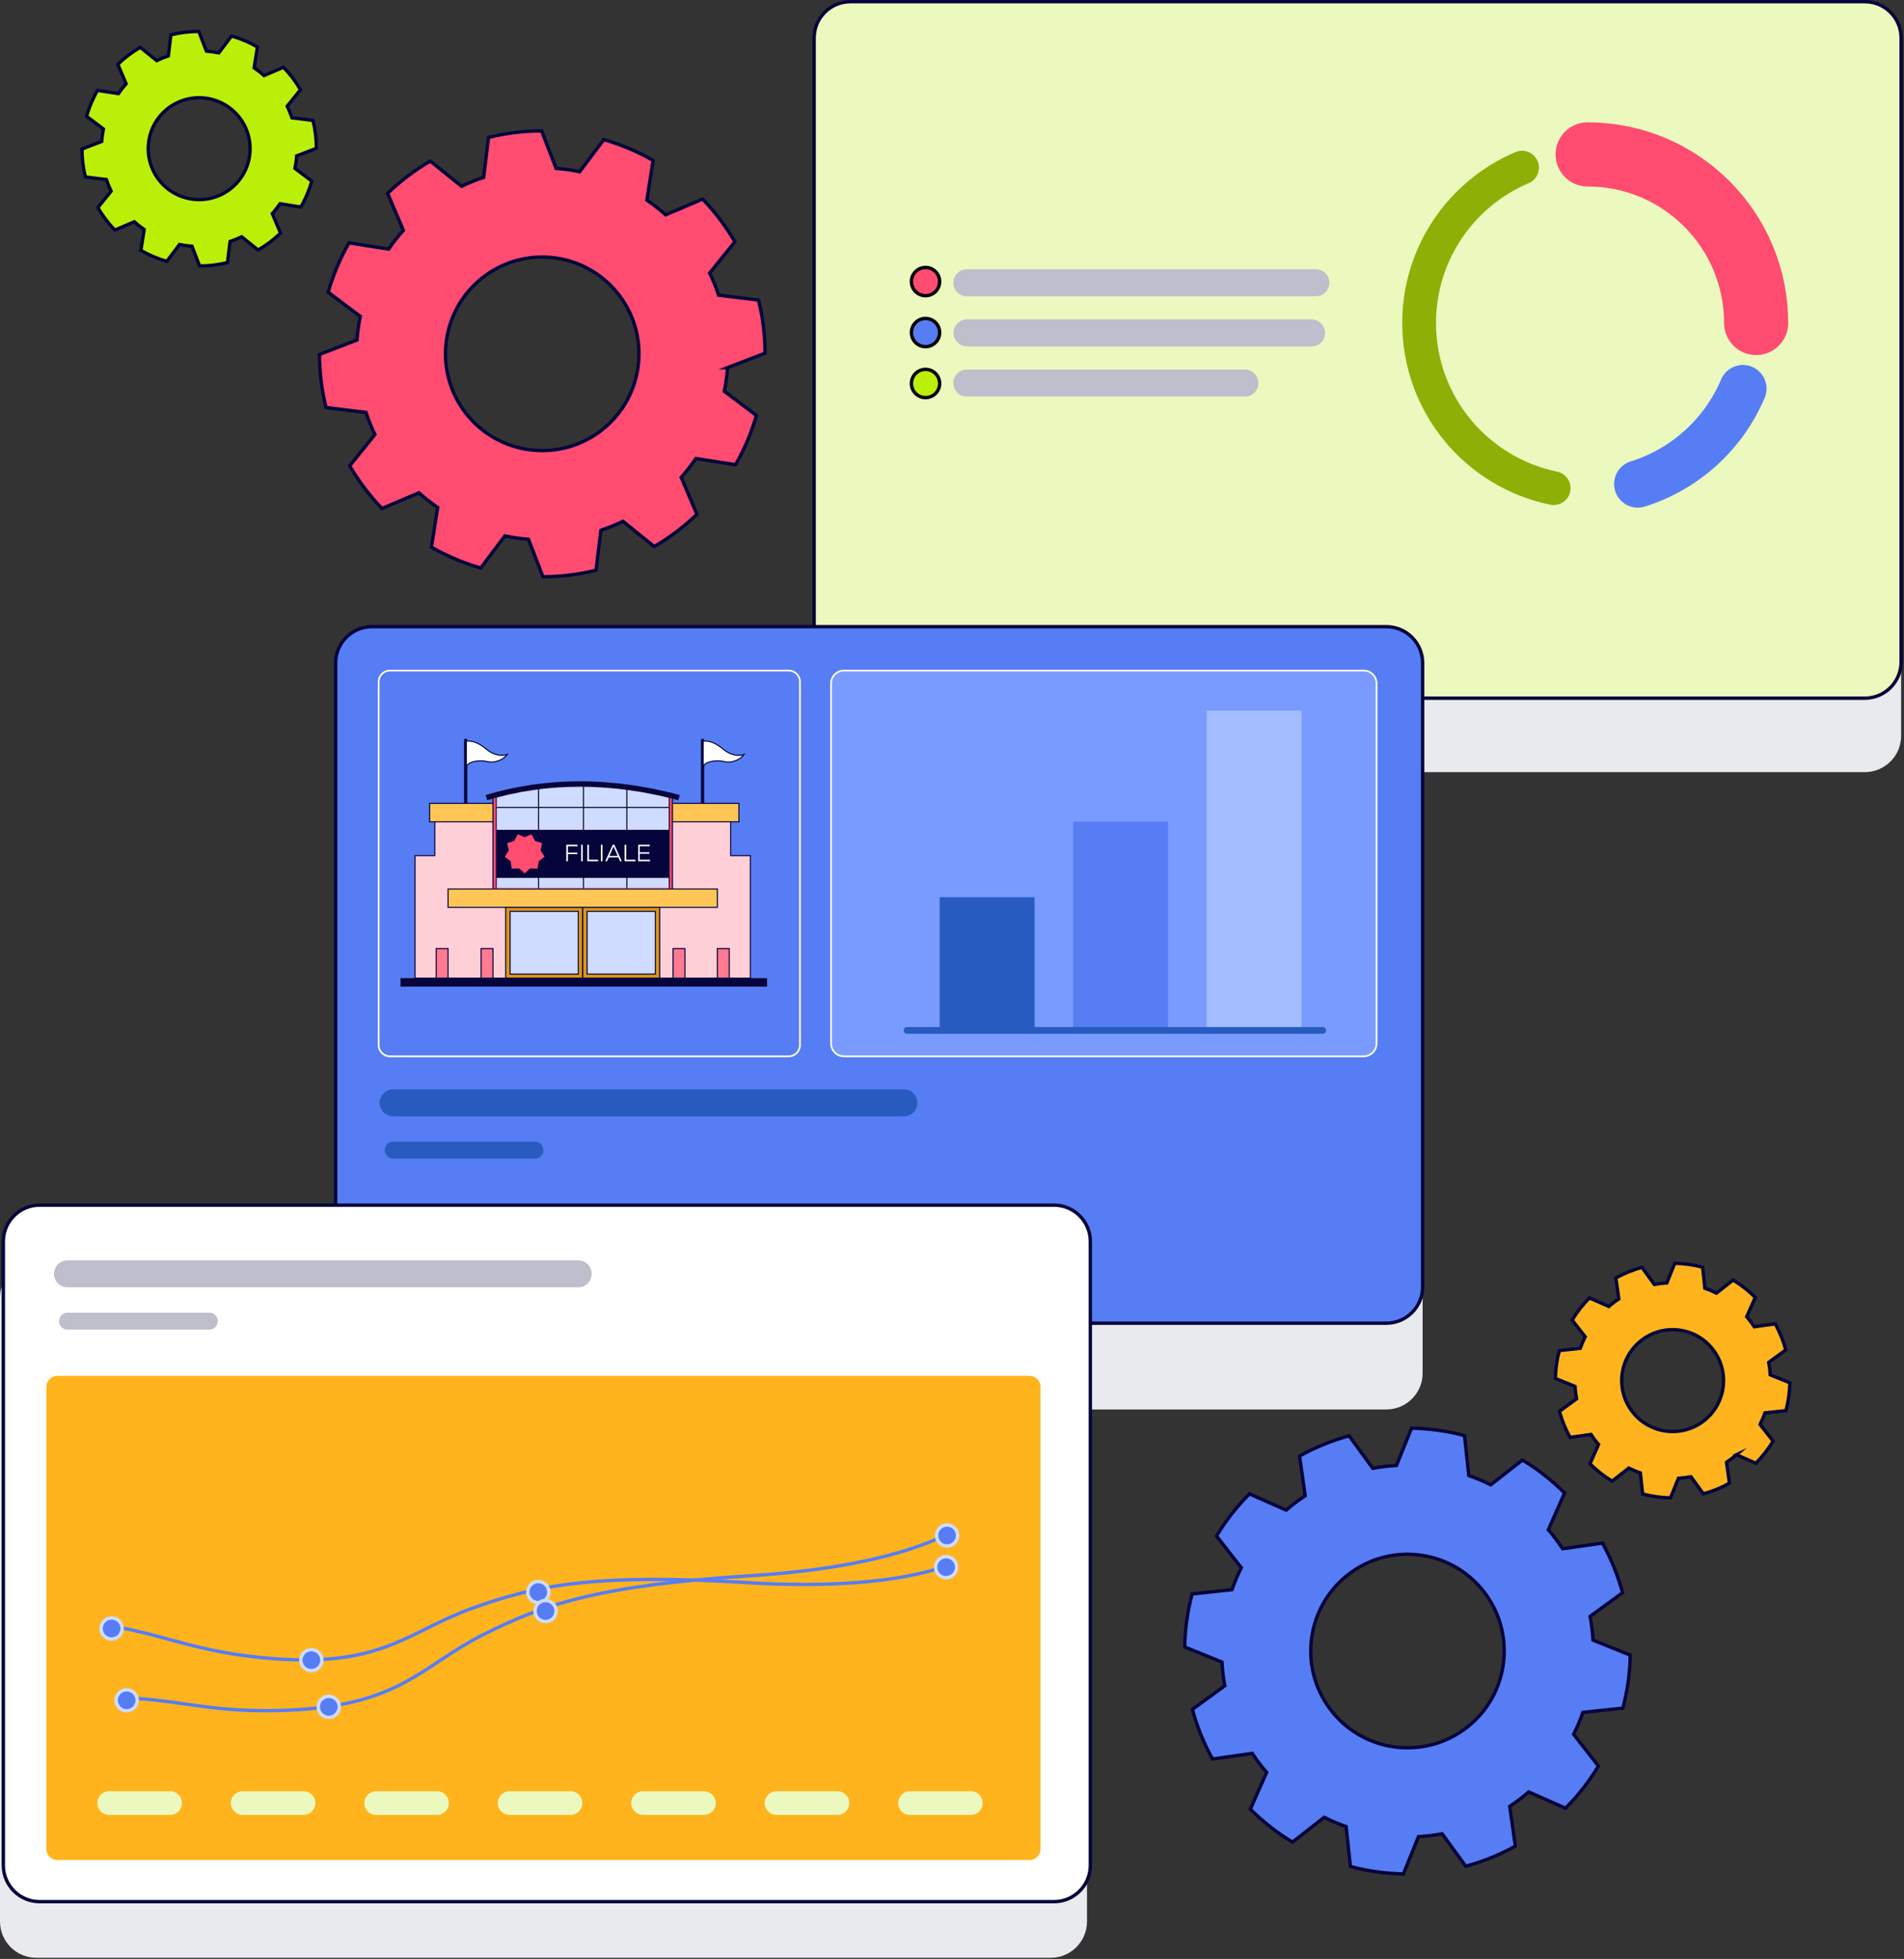 <svg width="564" height="580" viewBox="0 0 564 580" fill="none" xmlns="http://www.w3.org/2000/svg">
<rect x="0" y="0" width="564" height="580" fill="#333333" stroke="none"/>
<g clip-path="url(#clip0_2767_30794)">
<g style="mix-blend-mode:multiply">
<path d="M552.39 22.39H251.92C245.978 22.39 241.16 27.208 241.16 33.15V217.85C241.16 223.793 245.978 228.61 251.92 228.61H552.39C558.333 228.61 563.15 223.793 563.15 217.85V33.15C563.15 27.208 558.333 22.39 552.39 22.39Z" fill="#E9EAEE"/>
</g>
<g style="mix-blend-mode:multiply">
<path d="M410.652 211.09H110.182C104.239 211.09 99.422 215.907 99.422 221.85V406.55C99.422 412.492 104.239 417.31 110.182 417.31H410.652C416.594 417.31 421.412 412.492 421.412 406.55V221.85C421.412 215.907 416.594 211.09 410.652 211.09Z" fill="#E9EAEE"/>
</g>
<g style="mix-blend-mode:multiply">
<path d="M311.23 373.44H10.76C4.817 373.44 0 378.257 0 384.2V568.9C0 574.843 4.817 579.66 10.76 579.66H311.23C317.173 579.66 321.99 574.843 321.99 568.9V384.2C321.99 378.257 317.173 373.44 311.23 373.44Z" fill="#E9EAEE"/>
</g>
<path d="M552.39 0.5H251.92C245.978 0.5 241.16 5.317 241.16 11.26V195.96C241.16 201.903 245.978 206.72 251.92 206.72H552.39C558.333 206.72 563.15 201.903 563.15 195.96V11.26C563.15 5.317 558.333 0.5 552.39 0.5Z" fill="#EBF8BE" stroke="#05053B" stroke-miterlimit="10"/>
<path d="M286.461 98.57H388.501" stroke="#BEBECC" stroke-width="8" stroke-linecap="round" stroke-linejoin="round"/>
<path d="M286.398 113.42H368.758" stroke="#BEBECC" stroke-width="8" stroke-linecap="round" stroke-linejoin="round"/>
<path d="M286.398 83.72H389.778" stroke="#BEBECC" stroke-width="8" stroke-linecap="round" stroke-linejoin="round"/>
<path d="M274.16 87.55C276.469 87.55 278.34 85.678 278.34 83.37C278.34 81.061 276.469 79.19 274.16 79.19C271.852 79.19 269.98 81.061 269.98 83.37C269.98 85.678 271.852 87.55 274.16 87.55Z" fill="#FF4C70" stroke="black" stroke-miterlimit="10"/>
<path d="M274.16 102.64C276.469 102.64 278.34 100.769 278.34 98.46C278.34 96.151 276.469 94.28 274.16 94.28C271.852 94.28 269.98 96.151 269.98 98.46C269.98 100.769 271.852 102.64 274.16 102.64Z" fill="#577DF4" stroke="black" stroke-miterlimit="10"/>
<path d="M274.16 117.72C276.469 117.72 278.34 115.848 278.34 113.54C278.34 111.231 276.469 109.36 274.16 109.36C271.852 109.36 269.98 111.231 269.98 113.54C269.98 115.848 271.852 117.72 274.16 117.72Z" fill="#BAF007" stroke="black" stroke-miterlimit="10"/>
<path d="M215.508 108.86L226.618 104.57C226.618 99.18 225.948 93.91 224.698 88.85L212.868 87.4C212.128 85.15 211.238 82.97 210.218 80.85L217.688 71.59C215.018 67.01 211.808 62.76 208.138 58.95L197.188 63.6C195.428 62.04 193.578 60.58 191.618 59.25L193.458 47.5C188.918 44.89 184.028 42.82 178.858 41.33L171.708 50.83C170.008 50.48 168.288 50.21 166.538 50.02C165.928 49.96 165.328 49.92 164.728 49.87L160.438 38.76C155.048 38.77 149.778 39.43 144.718 40.68L143.268 52.51C141.028 53.25 138.838 54.14 136.728 55.16L127.468 47.69C122.888 50.36 118.638 53.57 114.818 57.24L119.478 68.2C117.918 69.95 116.458 71.8 115.128 73.75L103.378 71.92C100.778 76.45 98.698 81.34 97.218 86.52L106.718 93.67C106.368 95.37 106.098 97.09 105.908 98.84C105.838 99.45 105.798 100.05 105.758 100.65L94.648 104.94C94.658 110.33 95.318 115.6 96.578 120.66L108.408 122.11C109.158 124.35 110.038 126.54 111.058 128.65L103.588 137.91C106.258 142.49 109.468 146.74 113.138 150.56L124.088 145.91C125.848 147.48 127.698 148.93 129.648 150.26L127.808 162.01C132.348 164.61 137.228 166.69 142.398 168.18L149.558 158.68C151.258 159.03 152.978 159.31 154.738 159.5C155.338 159.57 155.948 159.6 156.538 159.65L160.828 170.77C166.218 170.76 171.488 170.1 176.548 168.84L177.998 157.01C180.238 156.26 182.428 155.38 184.538 154.36L193.798 161.82C198.378 159.15 202.628 155.95 206.438 152.27L201.788 141.32C203.348 139.56 204.798 137.71 206.138 135.76L217.888 137.6C220.488 133.07 222.568 128.17 224.058 123L214.558 115.85C214.898 114.15 215.178 112.43 215.368 110.67C215.438 110.07 215.478 109.47 215.518 108.86H215.508ZM189.108 107.83C187.408 123.57 173.278 134.95 157.548 133.25C141.808 131.56 130.428 117.42 132.128 101.69C133.828 85.95 147.958 74.57 163.688 76.27C179.428 77.97 190.808 92.1 189.108 107.83Z" fill="#FF4C70" stroke="#05053B" stroke-miterlimit="10"/>
<path d="M452.84 530.55L463.73 535.37C467.54 531.55 470.8 527.36 473.48 522.89L466.14 513.5C467.2 511.38 468.12 509.21 468.89 507L480.72 505.74C482.07 500.61 482.81 495.34 482.91 490.05L471.88 485.6C471.74 483.25 471.46 480.91 471.02 478.58L480.63 471.57C479.27 466.52 477.28 461.59 474.67 456.89L462.89 458.55C461.94 457.11 460.91 455.69 459.81 454.32C459.43 453.85 459.03 453.39 458.64 452.93L463.46 442.04C459.64 438.24 455.45 434.97 450.98 432.28L441.58 439.62C439.47 438.56 437.3 437.64 435.08 436.87L433.81 425.04C428.68 423.68 423.41 422.95 418.12 422.85L413.66 433.89C411.32 434.02 408.97 434.3 406.65 434.74L399.64 425.13C394.6 426.49 389.67 428.48 384.96 431.09L386.62 442.87C385.17 443.82 383.76 444.84 382.39 445.95C381.91 446.33 381.46 446.73 381 447.12L370.11 442.3C366.31 446.12 363.04 450.31 360.36 454.78L367.7 464.17C366.64 466.28 365.72 468.45 364.95 470.67L353.12 471.94C351.77 477.07 351.03 482.34 350.93 487.64L361.97 492.1C362.1 494.45 362.38 496.79 362.82 499.11L353.21 506.12C354.58 511.17 356.56 516.09 359.17 520.8L370.95 519.14C371.9 520.59 372.93 522 374.04 523.38C374.42 523.85 374.82 524.31 375.21 524.76L370.38 535.65C374.2 539.46 378.39 542.72 382.86 545.41L392.25 538.07C394.37 539.12 396.53 540.05 398.75 540.82L400.02 552.64C405.15 553.99 410.41 554.73 415.71 554.83L420.17 543.8C422.51 543.66 424.86 543.38 427.18 542.94L434.19 552.55C439.24 551.19 444.17 549.2 448.87 546.59L447.21 534.82C448.65 533.86 450.07 532.84 451.45 531.73C451.92 531.35 452.38 530.95 452.83 530.56L452.84 530.55ZM434.9 511.15C422.57 521.08 404.53 519.13 394.61 506.81C384.68 494.49 386.63 476.44 398.95 466.52C411.28 456.59 429.32 458.54 439.24 470.87C449.17 483.2 447.22 501.24 434.9 511.16V511.15Z" fill="#577DF4" stroke="#05053B" stroke-miterlimit="10"/>
<path d="M514.368 430.72L520.098 433.25C522.098 431.24 523.818 429.03 525.228 426.69L521.368 421.75C521.928 420.64 522.408 419.49 522.818 418.33L529.038 417.66C529.748 414.96 530.138 412.19 530.188 409.4L524.378 407.06C524.308 405.82 524.158 404.59 523.928 403.37L528.988 399.68C528.268 397.02 527.228 394.43 525.848 391.95L519.648 392.82C519.148 392.06 518.608 391.32 518.028 390.59C517.828 390.34 517.618 390.1 517.408 389.86L519.948 384.13C517.938 382.13 515.738 380.41 513.378 379L508.438 382.86C507.328 382.3 506.188 381.82 505.018 381.41L504.348 375.19C501.648 374.48 498.878 374.09 496.088 374.04L493.748 379.85C492.518 379.92 491.278 380.07 490.058 380.3L486.368 375.24C483.718 375.96 481.118 377 478.648 378.38L479.518 384.58C478.758 385.08 478.018 385.62 477.288 386.2C477.038 386.4 476.798 386.61 476.558 386.82L470.828 384.28C468.828 386.29 467.108 388.5 465.698 390.85L469.558 395.79C468.998 396.9 468.518 398.04 468.108 399.21L461.888 399.88C461.178 402.58 460.788 405.35 460.738 408.14L466.548 410.48C466.618 411.72 466.768 412.95 466.998 414.17L461.938 417.86C462.658 420.52 463.698 423.11 465.078 425.58L471.278 424.71C471.778 425.47 472.318 426.22 472.898 426.94C473.098 427.19 473.308 427.43 473.518 427.67L470.978 433.4C472.988 435.4 475.198 437.12 477.548 438.53L482.488 434.67C483.598 435.22 484.738 435.71 485.908 436.12L486.578 442.34C489.278 443.05 492.048 443.44 494.838 443.49L497.188 437.68C498.418 437.6 499.658 437.46 500.878 437.23L504.568 442.29C507.228 441.57 509.818 440.53 512.298 439.15L511.428 432.95C512.188 432.45 512.938 431.91 513.658 431.33C513.908 431.13 514.148 430.92 514.388 430.71L514.368 430.72ZM504.928 420.51C498.438 425.73 488.948 424.71 483.728 418.22C478.498 411.74 479.528 402.24 486.008 397.02C492.498 391.8 501.988 392.82 507.208 399.31C512.428 405.8 511.408 415.29 504.928 420.51Z" fill="#FFB41D" stroke="#05053B" stroke-miterlimit="10"/>
<path d="M87.881 46.17L93.721 43.91C93.721 41.07 93.371 38.3 92.711 35.64L86.481 34.88C86.091 33.7 85.621 32.55 85.081 31.44L89.011 26.57C87.611 24.16 85.921 21.93 83.981 19.92L78.221 22.37C77.291 21.55 76.321 20.78 75.291 20.08L76.261 13.9C73.871 12.53 71.301 11.43 68.581 10.66L64.821 15.66C63.931 15.48 63.021 15.33 62.101 15.23C61.781 15.2 61.461 15.18 61.151 15.15L58.891 9.3C56.051 9.3 53.281 9.65 50.621 10.31L49.861 16.54C48.681 16.93 47.531 17.4 46.421 17.94L41.551 14.01C39.141 15.41 36.901 17.1 34.901 19.03L37.351 24.8C36.531 25.72 35.761 26.7 35.061 27.72L28.881 26.76C27.511 29.14 26.421 31.71 25.641 34.44L30.641 38.2C30.461 39.09 30.311 40 30.211 40.92C30.171 41.24 30.151 41.56 30.131 41.87L24.281 44.13C24.281 46.97 24.631 49.74 25.291 52.4L31.511 53.16C31.901 54.34 32.371 55.49 32.911 56.6L28.981 61.47C30.381 63.88 32.071 66.12 34.011 68.12L39.771 65.67C40.691 66.5 41.671 67.26 42.701 67.96L41.731 74.15C44.121 75.52 46.691 76.61 49.411 77.39L53.181 72.39C54.071 72.57 54.981 72.72 55.911 72.82C56.231 72.86 56.551 72.87 56.861 72.9L59.121 78.75C61.961 78.75 64.731 78.4 67.391 77.74L68.151 71.51C69.331 71.11 70.481 70.65 71.591 70.11L76.461 74.04C78.871 72.64 81.111 70.95 83.111 69.02L80.661 63.26C81.481 62.33 82.251 61.36 82.951 60.33L89.131 61.3C90.501 58.91 91.591 56.34 92.371 53.62L87.371 49.86C87.551 48.97 87.701 48.06 87.801 47.14C87.841 46.82 87.861 46.51 87.881 46.19V46.17ZM73.991 45.63C73.101 53.91 65.661 59.9 57.381 59.01C49.101 58.12 43.111 50.68 44.001 42.4C44.891 34.12 52.331 28.13 60.611 29.03C68.891 29.92 74.881 37.36 73.991 45.63Z" fill="#BAF007" stroke="#05053B" stroke-miterlimit="10"/>
<path d="M410.652 185.55H110.182C104.239 185.55 99.422 190.367 99.422 196.31V381.01C99.422 386.953 104.239 391.77 110.182 391.77H410.652C416.594 391.77 421.412 386.953 421.412 381.01V196.31C421.412 190.367 416.594 185.55 410.652 185.55Z" fill="#577DF4" stroke="#05053B" stroke-miterlimit="10"/>
<path d="M312.218 356.82H11.748C5.806 356.82 0.988 361.637 0.988 367.58V552.28C0.988 558.223 5.806 563.04 11.748 563.04H312.218C318.161 563.04 322.978 558.223 322.978 552.28V367.58C322.978 361.637 318.161 356.82 312.218 356.82Z" fill="white" stroke="#05053B" stroke-miterlimit="10"/>
<path d="M304.958 407.35H16.998C15.198 407.35 13.738 408.81 13.738 410.61V547.46C13.738 549.261 15.198 550.72 16.998 550.72H304.958C306.759 550.72 308.218 549.261 308.218 547.46V410.61C308.218 408.81 306.759 407.35 304.958 407.35Z" fill="#FFB41D"/>
<path d="M31.398 481.28C47.688 483.36 57.488 489.4 81.558 491.13C113.648 493.45 120.888 483 139.988 476.13C159.088 469.27 176.508 465.82 221.288 468.58C266.018 471.34 282.408 462.7 282.408 462.7" stroke="#577DF4" stroke-miterlimit="10"/>
<path d="M159.46 474.5C161.183 474.5 162.58 473.103 162.58 471.38C162.58 469.657 161.183 468.26 159.46 468.26C157.737 468.26 156.34 469.657 156.34 471.38C156.34 473.103 157.737 474.5 159.46 474.5Z" fill="#577DF4" stroke="#CFDCFF" stroke-miterlimit="10"/>
<path d="M33.061 485.28C34.785 485.28 36.181 483.883 36.181 482.16C36.181 480.437 34.785 479.04 33.061 479.04C31.338 479.04 29.941 480.437 29.941 482.16C29.941 483.883 31.338 485.28 33.061 485.28Z" fill="#577DF4" stroke="#CFDCFF" stroke-miterlimit="10"/>
<path d="M280.261 467.13C281.984 467.13 283.381 465.733 283.381 464.01C283.381 462.287 281.984 460.89 280.261 460.89C278.537 460.89 277.141 462.287 277.141 464.01C277.141 465.733 278.537 467.13 280.261 467.13Z" fill="#577DF4" stroke="#CFDCFF" stroke-miterlimit="10"/>
<path d="M92.229 494.65C93.953 494.65 95.349 493.253 95.349 491.53C95.349 489.807 93.953 488.41 92.229 488.41C90.506 488.41 89.109 489.807 89.109 491.53C89.109 493.253 90.506 494.65 92.229 494.65Z" fill="#577DF4" stroke="#CFDCFF" stroke-miterlimit="10"/>
<path d="M35.762 502.76C52.182 502.8 62.662 507.56 86.762 506.29C118.892 504.59 124.772 493.32 142.862 484.13C160.962 474.94 177.812 469.35 222.582 466.52C267.302 463.69 282.492 453.07 282.492 453.07" stroke="#577DF4" stroke-miterlimit="10"/>
<path d="M161.6 480.11C163.324 480.11 164.72 478.713 164.72 476.99C164.72 475.267 163.324 473.87 161.6 473.87C159.877 473.87 158.48 475.267 158.48 476.99C158.48 478.713 159.877 480.11 161.6 480.11Z" fill="#577DF4" stroke="#CFDCFF" stroke-miterlimit="10"/>
<path d="M37.518 506.54C39.242 506.54 40.638 505.143 40.638 503.42C40.638 501.697 39.242 500.3 37.518 500.3C35.795 500.3 34.398 501.697 34.398 503.42C34.398 505.143 35.795 506.54 37.518 506.54Z" fill="#577DF4" stroke="#CFDCFF" stroke-miterlimit="10"/>
<path d="M280.542 457.75C282.265 457.75 283.662 456.353 283.662 454.63C283.662 452.907 282.265 451.51 280.542 451.51C278.819 451.51 277.422 452.907 277.422 454.63C277.422 456.353 278.819 457.75 280.542 457.75Z" fill="#577DF4" stroke="#CFDCFF" stroke-miterlimit="10"/>
<path d="M97.401 508.48C99.124 508.48 100.521 507.083 100.521 505.36C100.521 503.637 99.124 502.24 97.401 502.24C95.678 502.24 94.281 503.637 94.281 505.36C94.281 507.083 95.678 508.48 97.401 508.48Z" fill="#577DF4" stroke="#CFDCFF" stroke-miterlimit="10"/>
<path d="M32.34 533.85H50.39" stroke="#EBF8BE" stroke-width="7" stroke-linecap="round" stroke-linejoin="round"/>
<path d="M71.879 533.85H89.919" stroke="#EBF8BE" stroke-width="7" stroke-linecap="round" stroke-linejoin="round"/>
<path d="M111.41 533.85H129.46" stroke="#EBF8BE" stroke-width="7" stroke-linecap="round" stroke-linejoin="round"/>
<path d="M150.949 533.85H168.989" stroke="#EBF8BE" stroke-width="7" stroke-linecap="round" stroke-linejoin="round"/>
<path d="M190.48 533.85H208.52" stroke="#EBF8BE" stroke-width="7" stroke-linecap="round" stroke-linejoin="round"/>
<path d="M230.012 533.85H248.062" stroke="#EBF8BE" stroke-width="7" stroke-linecap="round" stroke-linejoin="round"/>
<path d="M269.551 533.85H287.591" stroke="#EBF8BE" stroke-width="7" stroke-linecap="round" stroke-linejoin="round"/>
<path d="M233.62 198.54H115.51C113.66 198.54 112.16 200.04 112.16 201.89V309.4C112.16 311.25 113.66 312.75 115.51 312.75H233.62C235.47 312.75 236.97 311.25 236.97 309.4V201.89C236.97 200.04 235.47 198.54 233.62 198.54Z" fill="#577DF4" stroke="white" stroke-width="0.51" stroke-miterlimit="10"/>
<path d="M403.952 198.54H249.982C247.878 198.54 246.172 200.246 246.172 202.35V308.94C246.172 311.044 247.878 312.75 249.982 312.75H403.952C406.056 312.75 407.762 311.044 407.762 308.94V202.35C407.762 200.246 406.056 198.54 403.952 198.54Z" fill="#799BFF" stroke="white" stroke-width="0.51" stroke-miterlimit="10"/>
<path d="M137.941 219.17V239.22" stroke="#05053B" stroke-width="0.96" stroke-miterlimit="10" stroke-linecap="round"/>
<path d="M138.131 219.42C138.741 219.42 140.811 219.07 144.051 221.8C147.291 224.53 150.231 223.4 150.231 223.4C149.501 224.31 148.561 225.07 146.831 225.49C144.531 226.04 144.101 224.94 141.091 225.36C138.081 225.78 138.121 227.22 138.121 227.22V219.43L138.131 219.42Z" fill="white" stroke="#05053B" stroke-width="0.32" stroke-miterlimit="10"/>
<path d="M208.109 219.17V239.22" stroke="#05053B" stroke-width="0.96" stroke-miterlimit="10" stroke-linecap="round"/>
<path d="M208.299 219.42C208.909 219.42 210.979 219.07 214.219 221.8C217.459 224.53 220.399 223.4 220.399 223.4C219.669 224.31 218.729 225.07 216.999 225.49C214.699 226.04 214.269 224.94 211.259 225.36C208.249 225.78 208.289 227.22 208.289 227.22V219.43L208.299 219.42Z" fill="white" stroke="#05053B" stroke-width="0.32" stroke-miterlimit="10"/>
<path d="M216.441 253.33V241.74H128.791V253.33H122.941V289.6H222.281V253.33H216.441Z" fill="#FFCFD8" stroke="#05053B" stroke-width="0.32" stroke-miterlimit="10"/>
<path d="M218.88 237.87H127.27V243.32H218.88V237.87Z" fill="#FFC656" stroke="#05053B" stroke-width="0.32" stroke-miterlimit="10"/>
<path d="M199.191 235.93C181.311 231.22 163.591 231.34 146.031 235.93V263.51H199.191V235.93Z" fill="#FF4C70" stroke="#05053B" stroke-width="0.32" stroke-miterlimit="10"/>
<mask id="mask0_2767_30794" style="mask-type:luminance" maskUnits="userSpaceOnUse" x="146" y="232" width="53" height="32">
<path d="M198.851 235.68C181.221 230.97 163.751 231.09 146.441 235.68V263.26H198.851V235.68Z" fill="white"/>
</mask>
<g mask="url(#mask0_2767_30794)">
<path d="M159.541 263.26H146.981V251.16H159.541V263.26ZM172.841 251.16H159.541V263.26H172.841V251.16ZM185.681 251.16H172.841V263.26H185.681V251.16ZM198.241 251.16H185.681V263.26H198.241V251.16ZM159.541 239.06H146.981V251.16H159.541V239.06ZM172.841 239.06H159.541V251.16H172.841V239.06ZM185.681 239.06H172.841V251.16H185.681V239.06ZM198.241 239.06H185.681V251.16H198.241V239.06ZM159.541 227.37H146.981V239.06H159.541V227.37ZM172.841 227.37H159.541V239.06H172.841V227.37ZM185.681 227.37H172.841V239.06H185.681V227.37ZM198.241 227.37H185.681V239.06H198.241V227.37Z" fill="#CFDCFF"/>
<path d="M159.541 263.26H146.981V251.16M159.541 263.26V251.16M159.541 263.26H172.841M146.981 251.16H159.541M146.981 251.16V239.06M159.541 251.16H172.841M159.541 251.16V239.06M172.841 251.16V263.26M172.841 251.16H185.681M172.841 251.16V239.06M172.841 263.26H185.681M185.681 251.16V263.26M185.681 251.16H198.241M185.681 251.16V239.06M185.681 263.26H198.241V251.16M198.241 251.16V239.06M159.541 239.06H146.981M159.541 239.06H172.841M159.541 239.06V227.37M146.981 239.06V227.37H159.541M172.841 239.06H185.681M172.841 239.06V227.37M185.681 239.06H198.241M185.681 239.06V227.37M198.241 239.06V227.37H185.681M159.541 227.37H172.841M172.841 227.37H185.681" stroke="#05053B" stroke-width="0.32" stroke-miterlimit="10"/>
</g>
<path d="M212.49 263.2H132.73V268.65H212.49V263.2Z" fill="#FFC656" stroke="#05053B" stroke-width="0.32" stroke-miterlimit="10"/>
<path d="M146.03 280.85H142.5V289.6H146.03V280.85Z" fill="#FF7991" stroke="#05053B" stroke-width="0.32" stroke-miterlimit="10"/>
<path d="M132.729 280.85H129.199V289.6H132.729V280.85Z" fill="#FF7991" stroke="#05053B" stroke-width="0.32" stroke-miterlimit="10"/>
<path d="M202.901 280.85H199.371V289.6H202.901V280.85Z" fill="#FF7991" stroke="#05053B" stroke-width="0.32" stroke-miterlimit="10"/>
<path d="M216.018 280.85H212.488V289.6H216.018V280.85Z" fill="#FF7991" stroke="#05053B" stroke-width="0.32" stroke-miterlimit="10"/>
<path d="M197.972 245.86H147.262V259.77H197.972V245.86Z" fill="#05053B" stroke="#05053B" stroke-width="0.32" stroke-miterlimit="10"/>
<path d="M155.409 247.68L157.529 246.82L158.589 248.84L160.769 249.54L160.289 251.77L161.509 253.71L159.699 255.11L159.389 257.38L157.099 257.29L155.409 258.82L153.719 257.29L151.429 257.38L151.119 255.11L149.309 253.71L150.529 251.77L150.049 249.54L152.229 248.84L153.289 246.82L155.409 247.68Z" fill="#FF4C70" stroke="#05053B" stroke-width="0.32" stroke-miterlimit="10"/>
<path d="M172.621 268.65H149.801V289.6H172.621V268.65Z" fill="#DD9519" stroke="#05053B" stroke-width="0.32" stroke-miterlimit="10"/>
<path d="M171.31 269.84H151.09V288.41H171.31V269.84Z" fill="#CFDCFF" stroke="#05053B" stroke-width="0.32" stroke-miterlimit="10"/>
<path d="M195.429 268.65H172.609V289.6H195.429V268.65Z" fill="#DD9519" stroke="#05053B" stroke-width="0.32" stroke-miterlimit="10"/>
<path d="M194.13 269.84H173.91V288.41H194.13V269.84Z" fill="#CFDCFF" stroke="#05053B" stroke-width="0.32" stroke-miterlimit="10"/>
<path d="M144.09 236.15C162 230.78 181.02 230.78 201.14 236.15" stroke="#05053B" stroke-width="1.6" stroke-miterlimit="10"/>
<path d="M227.218 289.6H118.648V292.12H227.218V289.6Z" fill="#05053B"/>
<path d="M116.461 326.53H267.751" stroke="#285BC0" stroke-width="8" stroke-linecap="round" stroke-linejoin="round"/>
<path d="M116.461 340.54H158.481" stroke="#285BC0" stroke-width="5" stroke-linecap="round" stroke-linejoin="round"/>
<path d="M19.988 377.15H171.268" stroke="#BEBECC" stroke-width="8" stroke-linecap="round" stroke-linejoin="round"/>
<path d="M19.988 391.16H62.008" stroke="#BEBECC" stroke-width="5" stroke-linecap="round" stroke-linejoin="round"/>
<path d="M450.861 49.64C432.941 57.22 420.371 74.96 420.371 95.63C420.371 119.75 437.481 139.88 460.221 144.53" stroke="#8EAF06" stroke-width="10" stroke-linecap="round" stroke-linejoin="round"/>
<path d="M520.199 95.63C520.199 68.06 497.849 45.72 470.289 45.72" stroke="#FF4C70" stroke-width="19" stroke-linecap="round" stroke-linejoin="round"/>
<path d="M485.129 143.3C499.199 138.92 510.599 128.49 516.279 115.06" stroke="#577DF4" stroke-width="14" stroke-linecap="round" stroke-linejoin="round"/>
<path d="M306.46 265.64H278.34V305.07H306.46V265.64Z" fill="#285BC0"/>
<path d="M346.011 243.27H317.891V305.08H346.011V243.27Z" fill="#577DF4"/>
<path d="M385.55 210.39H357.43V305.08H385.55V210.39Z" fill="#A3BCFF"/>
<path d="M268.672 305.08H391.822" stroke="#285BC0" stroke-width="2" stroke-linecap="round" stroke-linejoin="round"/>
<path d="M168.232 255H167.742V250.1H171.095V250.562H168.232V252.424H170.99V252.886H168.232V255ZM172.621 255H172.131V250.1H172.621V255ZM173.976 250.1H174.466V254.538H177.189V255H173.976V250.1ZM178.479 255H177.989V250.1H178.479V255ZM183.671 255L183.167 253.866H180.325L179.821 255H179.303L181.501 250.1H181.991L184.189 255H183.671ZM181.746 250.632L180.521 253.418H182.971L181.746 250.632ZM185.016 250.1H185.506V254.538H188.229V255H185.016V250.1ZM192.543 254.538V255H189.029C189.029 253.369 189.029 251.731 189.029 250.1H192.48V250.562H189.519V252.319H192.347V252.774H189.519V254.538H192.543Z" fill="white"/>
</g>
<defs>
<clipPath id="clip0_2767_30794">
<rect width="563.65" height="579.66" fill="white"/>
</clipPath>
</defs>
</svg>
